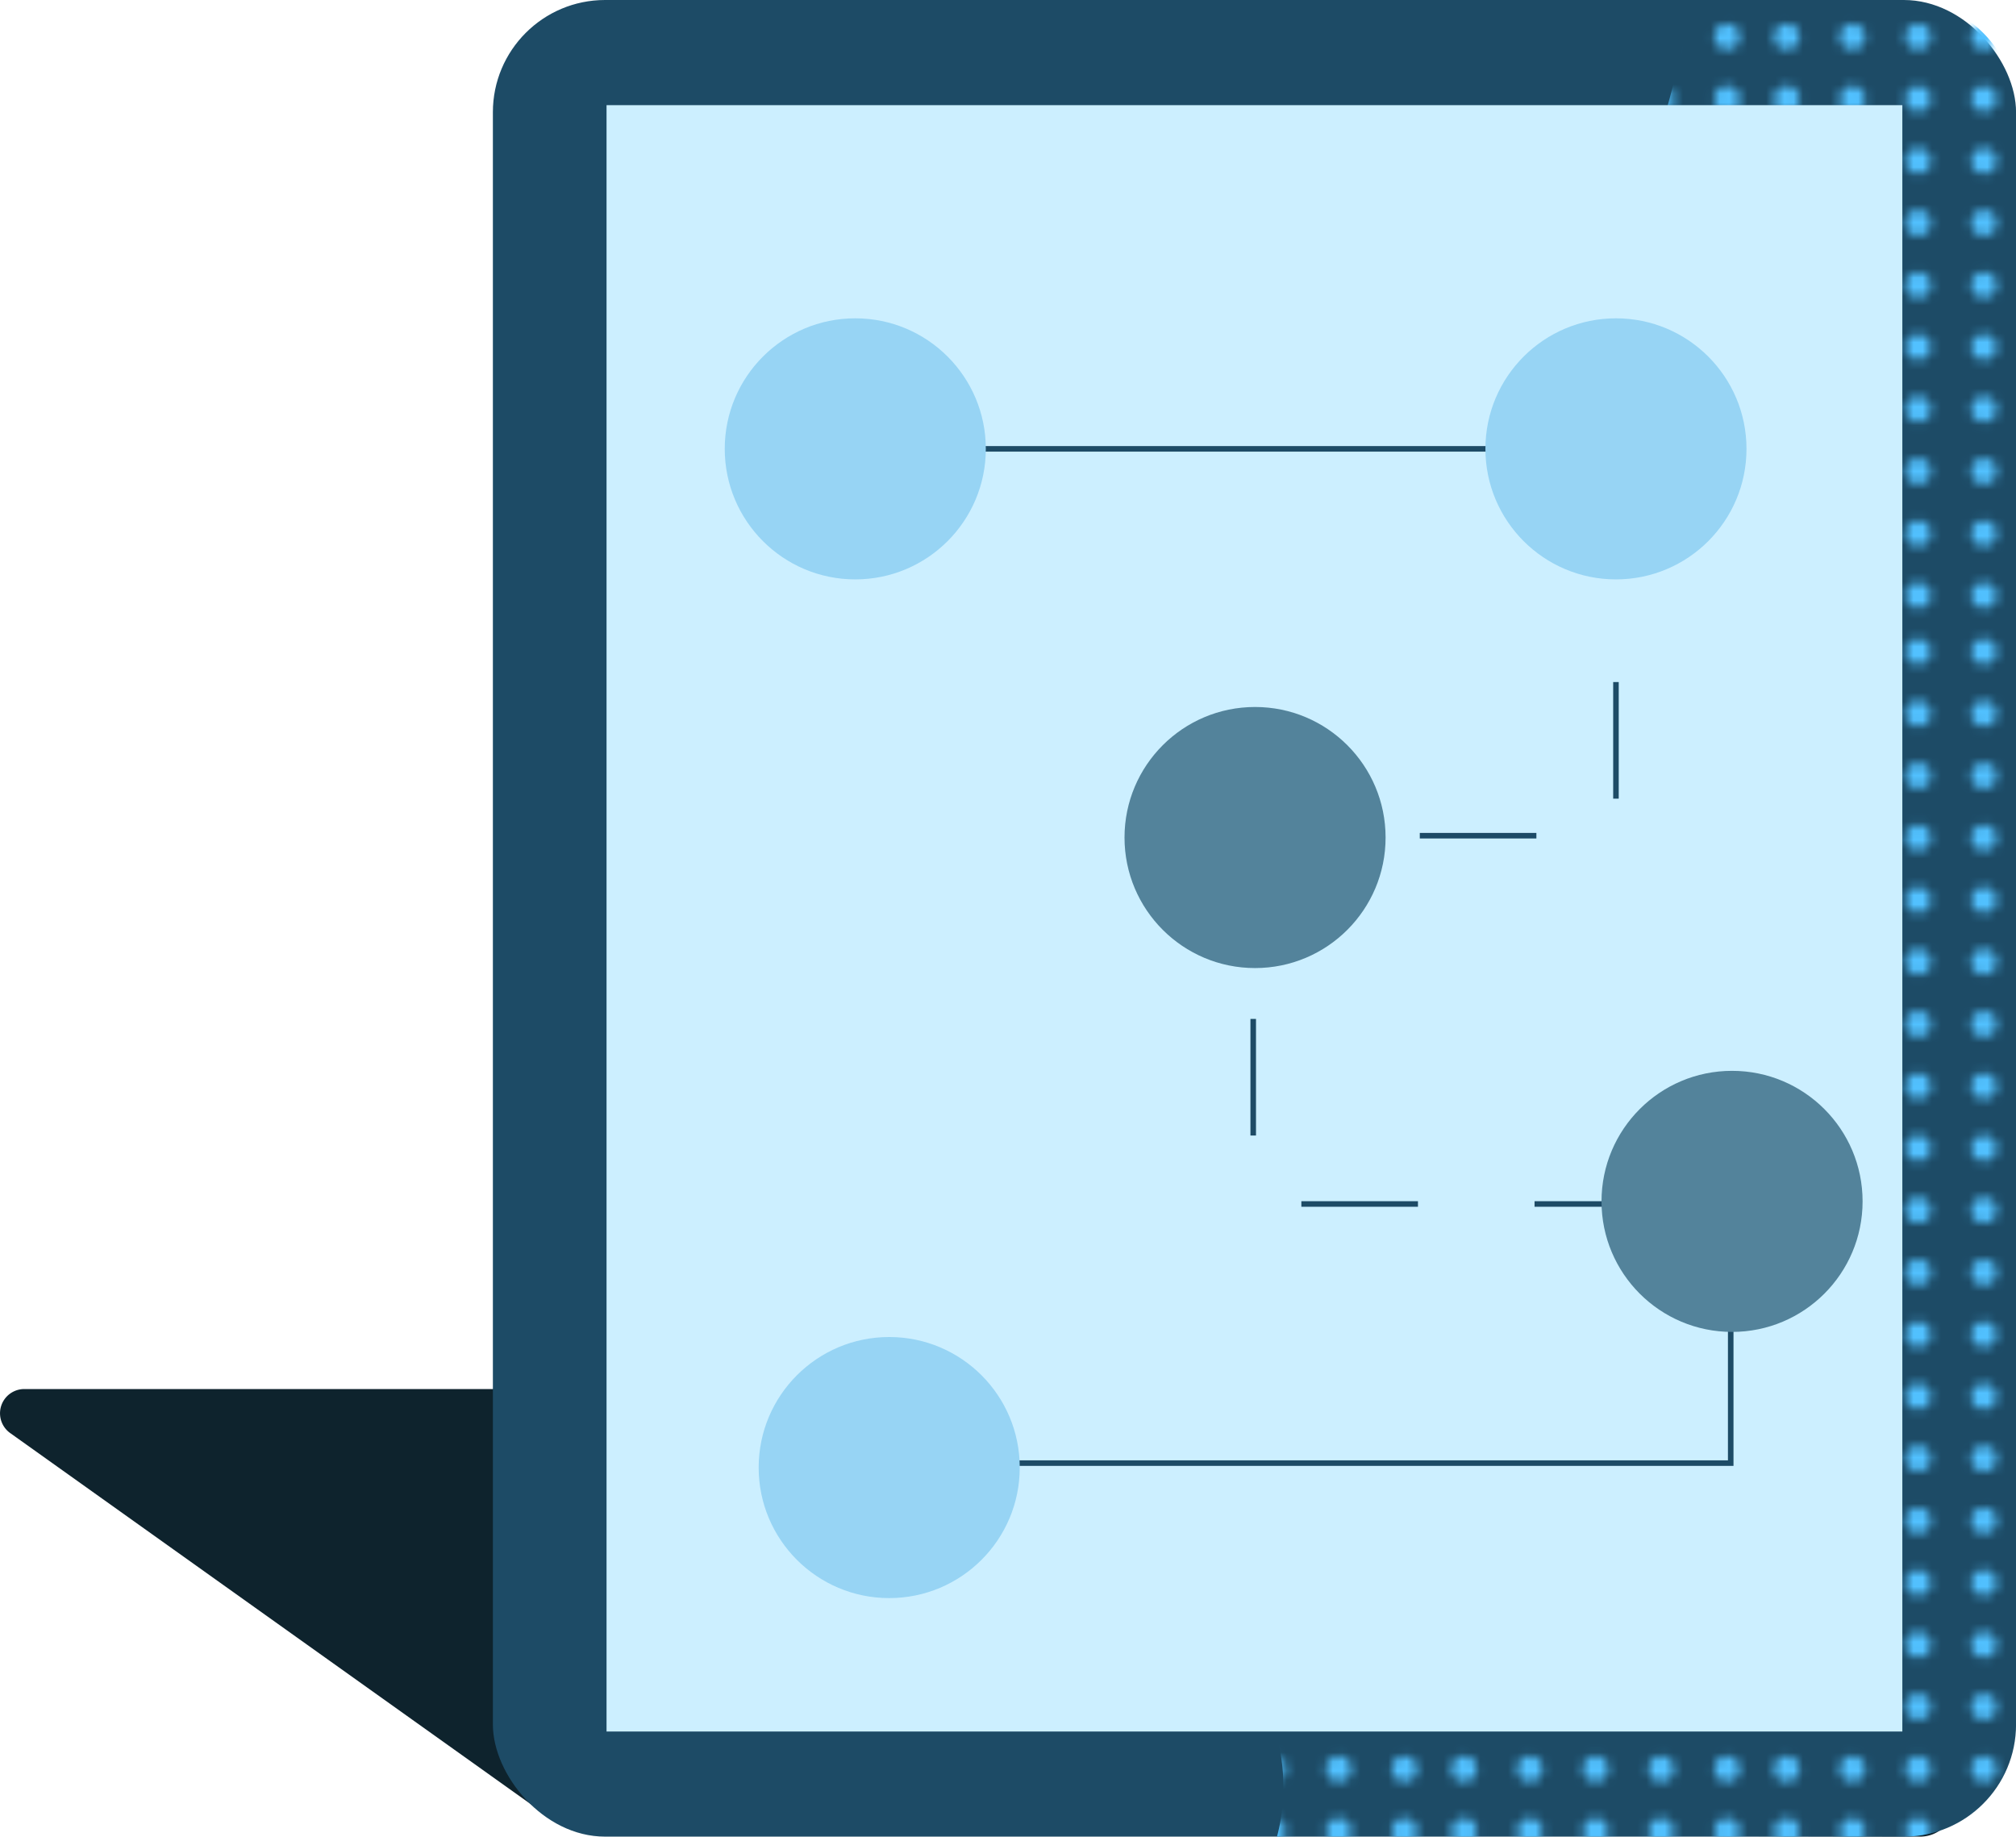 <svg xmlns="http://www.w3.org/2000/svg" viewBox="0 0 363.09 330.78"><defs><style>.cls-7{fill:none}.cls-2{fill:#52c1ff}.cls-7{stroke:#1d4b66;stroke-miterlimit:10}.cls-9{fill:#97d4f4}.cls-10{fill:#53839b}</style><pattern id="_111" data-name="111" width="140" height="161" patternTransform="matrix(-1.66 0 0 1.66 -2152.83 3586.65)" patternUnits="userSpaceOnUse"><path fill="none" d="M0 0h140v161H0z"/><circle class="cls-2" cx="125.74" cy="3.05" r="1.39"/><circle class="cls-2" cx="132.87" cy="3.05" r="1.39"/><circle class="cls-2" cx="140" cy="3.05" r="1.39"/><circle class="cls-2" cx="125.74" cy="9.78" r="1.39"/><circle class="cls-2" cx="132.87" cy="9.78" r="1.39"/><circle class="cls-2" cx="140" cy="9.78" r="1.39"/><circle class="cls-2" cx="125.74" cy="16.52" r="1.39"/><circle class="cls-2" cx="132.87" cy="16.52" r="1.39"/><circle class="cls-2" cx="140" cy="16.52" r="1.39"/><circle class="cls-2" cx="125.74" cy="23.25" r="1.39"/><circle class="cls-2" cx="132.87" cy="23.25" r="1.39"/><circle class="cls-2" cx="140" cy="23.25" r="1.39"/><circle class="cls-2" cx="125.74" cy="29.99" r="1.39"/><circle class="cls-2" cx="132.87" cy="29.99" r="1.39"/><circle class="cls-2" cx="140" cy="29.99" r="1.39"/><circle class="cls-2" cx="125.74" cy="36.72" r="1.39"/><circle class="cls-2" cx="132.87" cy="36.72" r="1.39"/><circle class="cls-2" cx="140" cy="36.72" r="1.39"/><circle class="cls-2" cx="125.74" cy="43.46" r="1.39"/><circle class="cls-2" cx="132.87" cy="43.46" r="1.39"/><circle class="cls-2" cx="140" cy="43.46" r="1.39"/><circle class="cls-2" cx="125.74" cy="50.19" r="1.39"/><circle class="cls-2" cx="132.87" cy="50.19" r="1.39"/><circle class="cls-2" cx="140" cy="50.19" r="1.39"/><circle class="cls-2" cx="125.74" cy="56.93" r="1.39"/><circle class="cls-2" cx="132.87" cy="56.93" r="1.39"/><circle class="cls-2" cx="140" cy="56.93" r="1.39"/><circle class="cls-2" cx="125.74" cy="63.66" r="1.39"/><circle class="cls-2" cx="132.87" cy="63.66" r="1.39"/><circle class="cls-2" cx="140" cy="63.66" r="1.39"/><circle class="cls-2" cx="125.74" cy="70.4" r="1.39"/><circle class="cls-2" cx="132.87" cy="70.4" r="1.39"/><circle class="cls-2" cx="140" cy="70.4" r="1.39"/><circle class="cls-2" cx="125.74" cy="77.13" r="1.39"/><circle class="cls-2" cx="132.87" cy="77.13" r="1.39"/><circle class="cls-2" cx="140" cy="77.13" r="1.39"/><circle class="cls-2" cx="125.74" cy="83.87" r="1.39"/><circle class="cls-2" cx="132.87" cy="83.87" r="1.39"/><circle class="cls-2" cx="140" cy="83.87" r="1.39"/><circle class="cls-2" cx="125.74" cy="90.6" r="1.39"/><circle class="cls-2" cx="132.87" cy="90.6" r="1.39"/><circle class="cls-2" cx="140" cy="90.6" r="1.39"/><circle class="cls-2" cx="125.74" cy="97.34" r="1.39"/><circle class="cls-2" cx="132.87" cy="97.34" r="1.39"/><circle class="cls-2" cx="140" cy="97.34" r="1.39"/><circle class="cls-2" cx="125.74" cy="104.07" r="1.39"/><circle class="cls-2" cx="132.87" cy="104.07" r="1.39"/><circle class="cls-2" cx="140" cy="104.07" r="1.39"/><circle class="cls-2" cx="125.74" cy="110.81" r="1.39"/><circle class="cls-2" cx="132.87" cy="110.81" r="1.39"/><circle class="cls-2" cx="140" cy="110.81" r="1.39"/><circle class="cls-2" cx="125.74" cy="117.54" r="1.39"/><circle class="cls-2" cx="132.87" cy="117.54" r="1.39"/><circle class="cls-2" cx="140" cy="117.54" r="1.39"/><circle class="cls-2" cx="125.74" cy="124.28" r="1.39"/><circle class="cls-2" cx="132.87" cy="124.28" r="1.39"/><circle class="cls-2" cx="140" cy="124.28" r="1.39"/><circle class="cls-2" cx="125.74" cy="131.01" r="1.39"/><circle class="cls-2" cx="132.87" cy="131.01" r="1.39"/><circle class="cls-2" cx="140" cy="131.01" r="1.39"/><circle class="cls-2" cx="125.74" cy="137.75" r="1.39"/><circle class="cls-2" cx="132.87" cy="137.75" r="1.39"/><circle class="cls-2" cx="140" cy="137.75" r="1.39"/><circle class="cls-2" cx="125.74" cy="144.48" r="1.39"/><circle class="cls-2" cx="132.87" cy="144.48" r="1.39"/><circle class="cls-2" cx="140" cy="144.48" r="1.39"/><circle class="cls-2" cx="125.74" cy="151.22" r="1.39"/><circle class="cls-2" cx="132.87" cy="151.22" r="1.39"/><circle class="cls-2" cx="140" cy="151.22" r="1.39"/><circle class="cls-2" cx="125.74" cy="157.95" r="1.39"/><circle class="cls-2" cx="132.87" cy="157.95" r="1.39"/><circle class="cls-2" cx="140" cy="157.95" r="1.39"/><circle class="cls-2" cx="90.74" cy="3.05" r="1.39"/><circle class="cls-2" cx="97.87" cy="3.05" r="1.39"/><circle class="cls-2" cx="105" cy="3.05" r="1.39"/><circle class="cls-2" cx="112.13" cy="3.05" r="1.39"/><circle class="cls-2" cx="119.26" cy="3.05" r="1.39"/><circle class="cls-2" cx="90.74" cy="9.78" r="1.39"/><circle class="cls-2" cx="97.87" cy="9.78" r="1.39"/><circle class="cls-2" cx="105" cy="9.78" r="1.39"/><circle class="cls-2" cx="112.13" cy="9.78" r="1.39"/><circle class="cls-2" cx="119.26" cy="9.78" r="1.39"/><circle class="cls-2" cx="90.74" cy="16.52" r="1.39"/><circle class="cls-2" cx="97.87" cy="16.52" r="1.39"/><circle class="cls-2" cx="105" cy="16.52" r="1.39"/><circle class="cls-2" cx="112.13" cy="16.52" r="1.39"/><circle class="cls-2" cx="119.26" cy="16.52" r="1.39"/><circle class="cls-2" cx="90.74" cy="23.25" r="1.39"/><circle class="cls-2" cx="97.87" cy="23.25" r="1.39"/><circle class="cls-2" cx="105" cy="23.25" r="1.39"/><circle class="cls-2" cx="112.13" cy="23.25" r="1.39"/><circle class="cls-2" cx="119.26" cy="23.25" r="1.39"/><circle class="cls-2" cx="90.74" cy="29.99" r="1.39"/><circle class="cls-2" cx="97.87" cy="29.99" r="1.39"/><circle class="cls-2" cx="105" cy="29.99" r="1.39"/><circle class="cls-2" cx="112.13" cy="29.99" r="1.39"/><circle class="cls-2" cx="119.26" cy="29.99" r="1.39"/><circle class="cls-2" cx="90.74" cy="36.72" r="1.39"/><circle class="cls-2" cx="97.87" cy="36.72" r="1.39"/><circle class="cls-2" cx="105" cy="36.72" r="1.39"/><circle class="cls-2" cx="112.13" cy="36.72" r="1.39"/><circle class="cls-2" cx="119.26" cy="36.72" r="1.39"/><circle class="cls-2" cx="90.74" cy="43.46" r="1.39"/><circle class="cls-2" cx="97.87" cy="43.46" r="1.39"/><circle class="cls-2" cx="105" cy="43.46" r="1.39"/><circle class="cls-2" cx="112.13" cy="43.46" r="1.39"/><circle class="cls-2" cx="119.26" cy="43.46" r="1.39"/><circle class="cls-2" cx="90.74" cy="50.19" r="1.39"/><circle class="cls-2" cx="97.87" cy="50.19" r="1.39"/><circle class="cls-2" cx="105" cy="50.19" r="1.39"/><circle class="cls-2" cx="112.13" cy="50.19" r="1.39"/><circle class="cls-2" cx="119.26" cy="50.19" r="1.39"/><circle class="cls-2" cx="90.74" cy="56.93" r="1.39"/><circle class="cls-2" cx="97.87" cy="56.93" r="1.39"/><circle class="cls-2" cx="105" cy="56.93" r="1.39"/><circle class="cls-2" cx="112.13" cy="56.93" r="1.39"/><circle class="cls-2" cx="119.26" cy="56.93" r="1.39"/><circle class="cls-2" cx="90.74" cy="63.66" r="1.39"/><circle class="cls-2" cx="97.87" cy="63.66" r="1.39"/><circle class="cls-2" cx="105" cy="63.66" r="1.39"/><circle class="cls-2" cx="112.13" cy="63.66" r="1.39"/><circle class="cls-2" cx="119.26" cy="63.66" r="1.39"/><circle class="cls-2" cx="90.74" cy="70.4" r="1.39"/><circle class="cls-2" cx="97.87" cy="70.4" r="1.39"/><circle class="cls-2" cx="105" cy="70.4" r="1.39"/><circle class="cls-2" cx="112.13" cy="70.4" r="1.39"/><circle class="cls-2" cx="119.26" cy="70.4" r="1.39"/><circle class="cls-2" cx="90.74" cy="77.13" r="1.39"/><circle class="cls-2" cx="97.87" cy="77.13" r="1.39"/><circle class="cls-2" cx="105" cy="77.13" r="1.39"/><circle class="cls-2" cx="112.13" cy="77.13" r="1.39"/><circle class="cls-2" cx="119.26" cy="77.13" r="1.39"/><circle class="cls-2" cx="90.74" cy="83.87" r="1.39"/><circle class="cls-2" cx="97.87" cy="83.87" r="1.39"/><circle class="cls-2" cx="105" cy="83.87" r="1.39"/><circle class="cls-2" cx="112.13" cy="83.87" r="1.39"/><circle class="cls-2" cx="119.26" cy="83.87" r="1.39"/><circle class="cls-2" cx="90.74" cy="90.6" r="1.39"/><circle class="cls-2" cx="97.87" cy="90.6" r="1.39"/><circle class="cls-2" cx="105" cy="90.6" r="1.39"/><circle class="cls-2" cx="112.13" cy="90.6" r="1.39"/><circle class="cls-2" cx="119.26" cy="90.6" r="1.39"/><circle class="cls-2" cx="90.74" cy="97.34" r="1.39"/><circle class="cls-2" cx="97.87" cy="97.34" r="1.39"/><circle class="cls-2" cx="105" cy="97.34" r="1.39"/><circle class="cls-2" cx="112.13" cy="97.34" r="1.39"/><circle class="cls-2" cx="119.26" cy="97.34" r="1.39"/><circle class="cls-2" cx="90.74" cy="104.07" r="1.39"/><circle class="cls-2" cx="97.87" cy="104.07" r="1.39"/><circle class="cls-2" cx="105" cy="104.07" r="1.39"/><circle class="cls-2" cx="112.13" cy="104.07" r="1.39"/><circle class="cls-2" cx="119.26" cy="104.07" r="1.39"/><circle class="cls-2" cx="90.74" cy="110.81" r="1.39"/><circle class="cls-2" cx="97.87" cy="110.81" r="1.39"/><circle class="cls-2" cx="105" cy="110.81" r="1.39"/><circle class="cls-2" cx="112.13" cy="110.81" r="1.39"/><circle class="cls-2" cx="119.26" cy="110.81" r="1.39"/><circle class="cls-2" cx="90.74" cy="117.54" r="1.39"/><circle class="cls-2" cx="97.87" cy="117.54" r="1.39"/><circle class="cls-2" cx="105" cy="117.54" r="1.39"/><circle class="cls-2" cx="112.13" cy="117.54" r="1.39"/><circle class="cls-2" cx="119.26" cy="117.54" r="1.39"/><circle class="cls-2" cx="90.74" cy="124.28" r="1.39"/><circle class="cls-2" cx="97.87" cy="124.28" r="1.39"/><circle class="cls-2" cx="105" cy="124.28" r="1.39"/><circle class="cls-2" cx="112.13" cy="124.28" r="1.39"/><circle class="cls-2" cx="119.26" cy="124.28" r="1.39"/><circle class="cls-2" cx="90.74" cy="131.01" r="1.39"/><circle class="cls-2" cx="97.87" cy="131.01" r="1.39"/><circle class="cls-2" cx="105" cy="131.01" r="1.39"/><circle class="cls-2" cx="112.13" cy="131.01" r="1.39"/><circle class="cls-2" cx="119.26" cy="131.01" r="1.39"/><circle class="cls-2" cx="90.74" cy="137.75" r="1.39"/><circle class="cls-2" cx="97.87" cy="137.75" r="1.39"/><circle class="cls-2" cx="105" cy="137.75" r="1.39"/><circle class="cls-2" cx="112.13" cy="137.75" r="1.39"/><circle class="cls-2" cx="119.26" cy="137.75" r="1.39"/><circle class="cls-2" cx="90.74" cy="144.48" r="1.39"/><circle class="cls-2" cx="97.87" cy="144.48" r="1.39"/><circle class="cls-2" cx="105" cy="144.48" r="1.39"/><circle class="cls-2" cx="112.13" cy="144.48" r="1.39"/><circle class="cls-2" cx="119.26" cy="144.48" r="1.39"/><circle class="cls-2" cx="90.74" cy="151.22" r="1.39"/><circle class="cls-2" cx="97.87" cy="151.22" r="1.39"/><circle class="cls-2" cx="105" cy="151.22" r="1.39"/><circle class="cls-2" cx="112.13" cy="151.22" r="1.39"/><circle class="cls-2" cx="119.26" cy="151.22" r="1.39"/><circle class="cls-2" cx="90.74" cy="157.95" r="1.39"/><circle class="cls-2" cx="97.87" cy="157.95" r="1.39"/><circle class="cls-2" cx="105" cy="157.95" r="1.39"/><circle class="cls-2" cx="112.13" cy="157.95" r="1.39"/><circle class="cls-2" cx="119.26" cy="157.95" r="1.39"/><circle class="cls-2" cx="55.74" cy="3.05" r="1.39"/><circle class="cls-2" cx="62.87" cy="3.05" r="1.39"/><circle class="cls-2" cx="70" cy="3.05" r="1.39"/><circle class="cls-2" cx="77.13" cy="3.05" r="1.39"/><circle class="cls-2" cx="84.26" cy="3.05" r="1.39"/><circle class="cls-2" cx="55.74" cy="9.78" r="1.39"/><circle class="cls-2" cx="62.87" cy="9.78" r="1.39"/><circle class="cls-2" cx="70" cy="9.78" r="1.39"/><circle class="cls-2" cx="77.13" cy="9.78" r="1.39"/><circle class="cls-2" cx="84.26" cy="9.78" r="1.39"/><circle class="cls-2" cx="55.74" cy="16.52" r="1.39"/><circle class="cls-2" cx="62.87" cy="16.52" r="1.39"/><circle class="cls-2" cx="70" cy="16.52" r="1.39"/><circle class="cls-2" cx="77.13" cy="16.52" r="1.39"/><circle class="cls-2" cx="84.26" cy="16.52" r="1.39"/><circle class="cls-2" cx="55.74" cy="23.25" r="1.39"/><circle class="cls-2" cx="62.87" cy="23.25" r="1.39"/><circle class="cls-2" cx="70" cy="23.25" r="1.39"/><circle class="cls-2" cx="77.13" cy="23.25" r="1.39"/><circle class="cls-2" cx="84.26" cy="23.25" r="1.39"/><circle class="cls-2" cx="55.74" cy="29.99" r="1.39"/><circle class="cls-2" cx="62.87" cy="29.99" r="1.39"/><circle class="cls-2" cx="70" cy="29.99" r="1.39"/><circle class="cls-2" cx="77.13" cy="29.99" r="1.39"/><circle class="cls-2" cx="84.26" cy="29.99" r="1.39"/><circle class="cls-2" cx="55.74" cy="36.72" r="1.39"/><circle class="cls-2" cx="62.87" cy="36.72" r="1.39"/><circle class="cls-2" cx="70" cy="36.72" r="1.39"/><circle class="cls-2" cx="77.13" cy="36.72" r="1.39"/><circle class="cls-2" cx="84.26" cy="36.72" r="1.39"/><circle class="cls-2" cx="55.74" cy="43.46" r="1.39"/><circle class="cls-2" cx="62.87" cy="43.46" r="1.39"/><circle class="cls-2" cx="70" cy="43.46" r="1.39"/><circle class="cls-2" cx="77.13" cy="43.46" r="1.39"/><circle class="cls-2" cx="84.26" cy="43.46" r="1.39"/><circle class="cls-2" cx="55.74" cy="50.19" r="1.39"/><circle class="cls-2" cx="62.87" cy="50.19" r="1.39"/><circle class="cls-2" cx="70" cy="50.19" r="1.39"/><circle class="cls-2" cx="77.13" cy="50.19" r="1.39"/><circle class="cls-2" cx="84.26" cy="50.19" r="1.39"/><circle class="cls-2" cx="55.74" cy="56.93" r="1.39"/><circle class="cls-2" cx="62.87" cy="56.93" r="1.39"/><circle class="cls-2" cx="70" cy="56.93" r="1.39"/><circle class="cls-2" cx="77.13" cy="56.93" r="1.39"/><circle class="cls-2" cx="84.26" cy="56.93" r="1.39"/><circle class="cls-2" cx="55.74" cy="63.66" r="1.39"/><circle class="cls-2" cx="62.87" cy="63.66" r="1.39"/><circle class="cls-2" cx="70" cy="63.66" r="1.39"/><circle class="cls-2" cx="77.13" cy="63.66" r="1.39"/><circle class="cls-2" cx="84.26" cy="63.66" r="1.39"/><circle class="cls-2" cx="55.74" cy="70.4" r="1.39"/><circle class="cls-2" cx="62.87" cy="70.4" r="1.39"/><circle class="cls-2" cx="70" cy="70.4" r="1.39"/><circle class="cls-2" cx="77.13" cy="70.4" r="1.39"/><circle class="cls-2" cx="84.26" cy="70.4" r="1.39"/><circle class="cls-2" cx="55.74" cy="77.13" r="1.39"/><circle class="cls-2" cx="62.87" cy="77.13" r="1.39"/><circle class="cls-2" cx="70" cy="77.13" r="1.39"/><circle class="cls-2" cx="77.13" cy="77.13" r="1.39"/><circle class="cls-2" cx="84.26" cy="77.13" r="1.39"/><circle class="cls-2" cx="55.74" cy="83.87" r="1.39"/><circle class="cls-2" cx="62.87" cy="83.87" r="1.39"/><circle class="cls-2" cx="70" cy="83.87" r="1.39"/><circle class="cls-2" cx="77.13" cy="83.87" r="1.39"/><circle class="cls-2" cx="84.26" cy="83.87" r="1.39"/><circle class="cls-2" cx="55.74" cy="90.6" r="1.39"/><circle class="cls-2" cx="62.87" cy="90.6" r="1.39"/><circle class="cls-2" cx="70" cy="90.6" r="1.39"/><circle class="cls-2" cx="77.13" cy="90.6" r="1.39"/><circle class="cls-2" cx="84.26" cy="90.6" r="1.39"/><circle class="cls-2" cx="55.74" cy="97.34" r="1.39"/><circle class="cls-2" cx="62.87" cy="97.34" r="1.39"/><circle class="cls-2" cx="70" cy="97.34" r="1.39"/><circle class="cls-2" cx="77.13" cy="97.34" r="1.39"/><circle class="cls-2" cx="84.26" cy="97.34" r="1.39"/><circle class="cls-2" cx="55.74" cy="104.07" r="1.39"/><circle class="cls-2" cx="62.87" cy="104.07" r="1.39"/><circle class="cls-2" cx="70" cy="104.07" r="1.39"/><circle class="cls-2" cx="77.13" cy="104.07" r="1.39"/><circle class="cls-2" cx="84.26" cy="104.07" r="1.39"/><circle class="cls-2" cx="55.74" cy="110.81" r="1.39"/><circle class="cls-2" cx="62.87" cy="110.81" r="1.39"/><circle class="cls-2" cx="70" cy="110.81" r="1.39"/><circle class="cls-2" cx="77.13" cy="110.81" r="1.39"/><circle class="cls-2" cx="84.26" cy="110.81" r="1.39"/><circle class="cls-2" cx="55.74" cy="117.54" r="1.39"/><circle class="cls-2" cx="62.87" cy="117.54" r="1.39"/><circle class="cls-2" cx="70" cy="117.54" r="1.39"/><circle class="cls-2" cx="77.13" cy="117.54" r="1.39"/><circle class="cls-2" cx="84.26" cy="117.54" r="1.39"/><circle class="cls-2" cx="55.74" cy="124.28" r="1.39"/><circle class="cls-2" cx="62.87" cy="124.28" r="1.39"/><circle class="cls-2" cx="70" cy="124.28" r="1.39"/><circle class="cls-2" cx="77.13" cy="124.28" r="1.39"/><circle class="cls-2" cx="84.26" cy="124.28" r="1.39"/><circle class="cls-2" cx="55.74" cy="131.01" r="1.39"/><circle class="cls-2" cx="62.87" cy="131.01" r="1.39"/><circle class="cls-2" cx="70" cy="131.01" r="1.39"/><circle class="cls-2" cx="77.13" cy="131.01" r="1.39"/><circle class="cls-2" cx="84.26" cy="131.01" r="1.39"/><circle class="cls-2" cx="55.74" cy="137.75" r="1.39"/><circle class="cls-2" cx="62.87" cy="137.75" r="1.39"/><circle class="cls-2" cx="70" cy="137.75" r="1.39"/><circle class="cls-2" cx="77.13" cy="137.75" r="1.39"/><circle class="cls-2" cx="84.26" cy="137.75" r="1.39"/><circle class="cls-2" cx="55.74" cy="144.48" r="1.39"/><circle class="cls-2" cx="62.87" cy="144.48" r="1.39"/><circle class="cls-2" cx="70" cy="144.48" r="1.39"/><circle class="cls-2" cx="77.13" cy="144.48" r="1.39"/><circle class="cls-2" cx="84.26" cy="144.48" r="1.39"/><circle class="cls-2" cx="55.74" cy="151.22" r="1.39"/><circle class="cls-2" cx="62.87" cy="151.22" r="1.39"/><circle class="cls-2" cx="70" cy="151.22" r="1.39"/><circle class="cls-2" cx="77.13" cy="151.22" r="1.39"/><circle class="cls-2" cx="84.26" cy="151.22" r="1.39"/><circle class="cls-2" cx="55.74" cy="157.95" r="1.39"/><circle class="cls-2" cx="62.87" cy="157.95" r="1.39"/><circle class="cls-2" cx="70" cy="157.95" r="1.39"/><circle class="cls-2" cx="77.13" cy="157.95" r="1.39"/><circle class="cls-2" cx="84.26" cy="157.95" r="1.39"/><circle class="cls-2" cx="20.74" cy="3.05" r="1.39"/><circle class="cls-2" cx="27.87" cy="3.05" r="1.39"/><circle class="cls-2" cx="35" cy="3.05" r="1.39"/><circle class="cls-2" cx="42.13" cy="3.05" r="1.39"/><circle class="cls-2" cx="49.26" cy="3.05" r="1.39"/><circle class="cls-2" cx="20.74" cy="9.78" r="1.39"/><circle class="cls-2" cx="27.87" cy="9.78" r="1.39"/><circle class="cls-2" cx="35" cy="9.78" r="1.39"/><circle class="cls-2" cx="42.13" cy="9.78" r="1.39"/><circle class="cls-2" cx="49.26" cy="9.78" r="1.39"/><circle class="cls-2" cx="20.74" cy="16.52" r="1.39"/><circle class="cls-2" cx="27.87" cy="16.52" r="1.39"/><circle class="cls-2" cx="35" cy="16.52" r="1.39"/><circle class="cls-2" cx="42.13" cy="16.52" r="1.39"/><circle class="cls-2" cx="49.26" cy="16.52" r="1.39"/><circle class="cls-2" cx="20.74" cy="23.25" r="1.39"/><circle class="cls-2" cx="27.87" cy="23.25" r="1.39"/><circle class="cls-2" cx="35" cy="23.25" r="1.39"/><circle class="cls-2" cx="42.13" cy="23.25" r="1.39"/><circle class="cls-2" cx="49.26" cy="23.25" r="1.39"/><circle class="cls-2" cx="20.74" cy="29.99" r="1.39"/><circle class="cls-2" cx="27.87" cy="29.99" r="1.39"/><circle class="cls-2" cx="35" cy="29.99" r="1.39"/><circle class="cls-2" cx="42.13" cy="29.99" r="1.39"/><circle class="cls-2" cx="49.26" cy="29.99" r="1.39"/><circle class="cls-2" cx="20.74" cy="36.72" r="1.39"/><circle class="cls-2" cx="27.87" cy="36.72" r="1.39"/><circle class="cls-2" cx="35" cy="36.72" r="1.39"/><circle class="cls-2" cx="42.13" cy="36.72" r="1.39"/><circle class="cls-2" cx="49.26" cy="36.72" r="1.39"/><circle class="cls-2" cx="20.74" cy="43.46" r="1.39"/><circle class="cls-2" cx="27.87" cy="43.46" r="1.39"/><circle class="cls-2" cx="35" cy="43.46" r="1.39"/><circle class="cls-2" cx="42.13" cy="43.46" r="1.39"/><circle class="cls-2" cx="49.26" cy="43.46" r="1.39"/><circle class="cls-2" cx="20.74" cy="50.19" r="1.39"/><circle class="cls-2" cx="27.87" cy="50.19" r="1.39"/><circle class="cls-2" cx="35" cy="50.19" r="1.39"/><circle class="cls-2" cx="42.13" cy="50.19" r="1.39"/><circle class="cls-2" cx="49.26" cy="50.19" r="1.39"/><circle class="cls-2" cx="20.74" cy="56.93" r="1.39"/><circle class="cls-2" cx="27.87" cy="56.93" r="1.39"/><circle class="cls-2" cx="35" cy="56.93" r="1.39"/><circle class="cls-2" cx="42.13" cy="56.93" r="1.39"/><circle class="cls-2" cx="49.26" cy="56.93" r="1.39"/><circle class="cls-2" cx="20.74" cy="63.66" r="1.39"/><circle class="cls-2" cx="27.87" cy="63.66" r="1.39"/><circle class="cls-2" cx="35" cy="63.66" r="1.39"/><circle class="cls-2" cx="42.13" cy="63.66" r="1.39"/><circle class="cls-2" cx="49.26" cy="63.66" r="1.39"/><circle class="cls-2" cx="20.74" cy="70.4" r="1.39"/><circle class="cls-2" cx="27.87" cy="70.4" r="1.39"/><circle class="cls-2" cx="35" cy="70.4" r="1.39"/><circle class="cls-2" cx="42.13" cy="70.4" r="1.39"/><circle class="cls-2" cx="49.26" cy="70.4" r="1.39"/><circle class="cls-2" cx="20.74" cy="77.13" r="1.39"/><circle class="cls-2" cx="27.87" cy="77.13" r="1.39"/><circle class="cls-2" cx="35" cy="77.13" r="1.39"/><circle class="cls-2" cx="42.13" cy="77.13" r="1.39"/><circle class="cls-2" cx="49.26" cy="77.13" r="1.39"/><circle class="cls-2" cx="20.74" cy="83.87" r="1.39"/><circle class="cls-2" cx="27.87" cy="83.87" r="1.39"/><circle class="cls-2" cx="35" cy="83.87" r="1.39"/><circle class="cls-2" cx="42.13" cy="83.87" r="1.39"/><circle class="cls-2" cx="49.26" cy="83.87" r="1.39"/><circle class="cls-2" cx="20.74" cy="90.6" r="1.39"/><circle class="cls-2" cx="27.87" cy="90.6" r="1.39"/><circle class="cls-2" cx="35" cy="90.6" r="1.39"/><circle class="cls-2" cx="42.13" cy="90.6" r="1.39"/><circle class="cls-2" cx="49.26" cy="90.6" r="1.39"/><circle class="cls-2" cx="20.74" cy="97.34" r="1.39"/><circle class="cls-2" cx="27.87" cy="97.34" r="1.39"/><circle class="cls-2" cx="35" cy="97.34" r="1.39"/><circle class="cls-2" cx="42.13" cy="97.34" r="1.39"/><circle class="cls-2" cx="49.26" cy="97.34" r="1.39"/><circle class="cls-2" cx="20.74" cy="104.07" r="1.39"/><circle class="cls-2" cx="27.87" cy="104.07" r="1.39"/><circle class="cls-2" cx="35" cy="104.07" r="1.39"/><circle class="cls-2" cx="42.13" cy="104.07" r="1.39"/><circle class="cls-2" cx="49.26" cy="104.07" r="1.39"/><circle class="cls-2" cx="20.74" cy="110.81" r="1.39"/><circle class="cls-2" cx="27.87" cy="110.81" r="1.39"/><circle class="cls-2" cx="35" cy="110.81" r="1.39"/><circle class="cls-2" cx="42.13" cy="110.81" r="1.39"/><circle class="cls-2" cx="49.26" cy="110.81" r="1.39"/><circle class="cls-2" cx="20.74" cy="117.54" r="1.39"/><circle class="cls-2" cx="27.87" cy="117.54" r="1.39"/><circle class="cls-2" cx="35" cy="117.54" r="1.39"/><circle class="cls-2" cx="42.13" cy="117.54" r="1.39"/><circle class="cls-2" cx="49.26" cy="117.54" r="1.39"/><circle class="cls-2" cx="20.74" cy="124.28" r="1.39"/><circle class="cls-2" cx="27.87" cy="124.28" r="1.39"/><circle class="cls-2" cx="35" cy="124.28" r="1.39"/><circle class="cls-2" cx="42.13" cy="124.28" r="1.39"/><circle class="cls-2" cx="49.26" cy="124.28" r="1.39"/><circle class="cls-2" cx="20.74" cy="131.01" r="1.39"/><circle class="cls-2" cx="27.87" cy="131.01" r="1.39"/><circle class="cls-2" cx="35" cy="131.01" r="1.39"/><circle class="cls-2" cx="42.13" cy="131.01" r="1.39"/><circle class="cls-2" cx="49.26" cy="131.01" r="1.39"/><circle class="cls-2" cx="20.74" cy="137.75" r="1.39"/><circle class="cls-2" cx="27.87" cy="137.75" r="1.39"/><circle class="cls-2" cx="35" cy="137.75" r="1.39"/><circle class="cls-2" cx="42.13" cy="137.75" r="1.39"/><circle class="cls-2" cx="49.26" cy="137.75" r="1.39"/><circle class="cls-2" cx="20.74" cy="144.48" r="1.39"/><circle class="cls-2" cx="27.87" cy="144.48" r="1.39"/><circle class="cls-2" cx="35" cy="144.48" r="1.39"/><circle class="cls-2" cx="42.13" cy="144.48" r="1.39"/><circle class="cls-2" cx="49.26" cy="144.48" r="1.39"/><circle class="cls-2" cx="20.74" cy="151.22" r="1.39"/><circle class="cls-2" cx="27.87" cy="151.22" r="1.39"/><circle class="cls-2" cx="35" cy="151.22" r="1.39"/><circle class="cls-2" cx="42.13" cy="151.22" r="1.39"/><circle class="cls-2" cx="49.26" cy="151.22" r="1.39"/><circle class="cls-2" cx="20.74" cy="157.95" r="1.39"/><circle class="cls-2" cx="27.87" cy="157.95" r="1.39"/><circle class="cls-2" cx="35" cy="157.95" r="1.39"/><circle class="cls-2" cx="42.13" cy="157.95" r="1.39"/><circle class="cls-2" cx="49.26" cy="157.95" r="1.39"/><circle class="cls-2" cy="3.05" r="1.39"/><circle class="cls-2" cx="7.13" cy="3.05" r="1.39"/><circle class="cls-2" cx="14.26" cy="3.05" r="1.39"/><circle class="cls-2" cy="9.78" r="1.39"/><circle class="cls-2" cx="7.13" cy="9.78" r="1.39"/><circle class="cls-2" cx="14.26" cy="9.78" r="1.39"/><circle class="cls-2" cy="16.52" r="1.39"/><circle class="cls-2" cx="7.13" cy="16.52" r="1.39"/><circle class="cls-2" cx="14.26" cy="16.52" r="1.39"/><circle class="cls-2" cy="23.25" r="1.39"/><circle class="cls-2" cx="7.13" cy="23.25" r="1.39"/><circle class="cls-2" cx="14.26" cy="23.25" r="1.39"/><circle class="cls-2" cy="29.99" r="1.39"/><circle class="cls-2" cx="7.13" cy="29.99" r="1.39"/><circle class="cls-2" cx="14.26" cy="29.99" r="1.39"/><circle class="cls-2" cy="36.72" r="1.39"/><circle class="cls-2" cx="7.13" cy="36.72" r="1.39"/><circle class="cls-2" cx="14.26" cy="36.72" r="1.39"/><circle class="cls-2" cy="43.46" r="1.39"/><circle class="cls-2" cx="7.13" cy="43.46" r="1.39"/><circle class="cls-2" cx="14.26" cy="43.46" r="1.39"/><circle class="cls-2" cy="50.19" r="1.39"/><circle class="cls-2" cx="7.13" cy="50.19" r="1.39"/><circle class="cls-2" cx="14.26" cy="50.19" r="1.39"/><circle class="cls-2" cy="56.93" r="1.39"/><circle class="cls-2" cx="7.13" cy="56.93" r="1.39"/><circle class="cls-2" cx="14.26" cy="56.93" r="1.39"/><circle class="cls-2" cy="63.66" r="1.39"/><circle class="cls-2" cx="7.13" cy="63.66" r="1.39"/><circle class="cls-2" cx="14.26" cy="63.66" r="1.39"/><circle class="cls-2" cy="70.4" r="1.39"/><circle class="cls-2" cx="7.13" cy="70.4" r="1.39"/><circle class="cls-2" cx="14.26" cy="70.4" r="1.39"/><circle class="cls-2" cy="77.13" r="1.39"/><circle class="cls-2" cx="7.13" cy="77.13" r="1.39"/><circle class="cls-2" cx="14.26" cy="77.13" r="1.39"/><circle class="cls-2" cy="83.87" r="1.39"/><circle class="cls-2" cx="7.13" cy="83.87" r="1.39"/><circle class="cls-2" cx="14.26" cy="83.87" r="1.39"/><circle class="cls-2" cy="90.6" r="1.39"/><circle class="cls-2" cx="7.13" cy="90.6" r="1.39"/><circle class="cls-2" cx="14.26" cy="90.6" r="1.39"/><circle class="cls-2" cy="97.34" r="1.39"/><circle class="cls-2" cx="7.13" cy="97.34" r="1.39"/><circle class="cls-2" cx="14.26" cy="97.34" r="1.39"/><circle class="cls-2" cy="104.07" r="1.39"/><circle class="cls-2" cx="7.13" cy="104.07" r="1.39"/><circle class="cls-2" cx="14.26" cy="104.07" r="1.39"/><circle class="cls-2" cy="110.81" r="1.39"/><circle class="cls-2" cx="7.13" cy="110.81" r="1.39"/><circle class="cls-2" cx="14.26" cy="110.81" r="1.39"/><circle class="cls-2" cy="117.54" r="1.39"/><circle class="cls-2" cx="7.13" cy="117.54" r="1.39"/><circle class="cls-2" cx="14.26" cy="117.54" r="1.39"/><circle class="cls-2" cy="124.28" r="1.39"/><circle class="cls-2" cx="7.13" cy="124.28" r="1.39"/><circle class="cls-2" cx="14.26" cy="124.28" r="1.39"/><circle class="cls-2" cy="131.01" r="1.39"/><circle class="cls-2" cx="7.13" cy="131.01" r="1.39"/><circle class="cls-2" cx="14.26" cy="131.01" r="1.39"/><circle class="cls-2" cy="137.75" r="1.39"/><circle class="cls-2" cx="7.13" cy="137.75" r="1.39"/><circle class="cls-2" cx="14.26" cy="137.75" r="1.39"/><circle class="cls-2" cy="144.48" r="1.39"/><circle class="cls-2" cx="7.13" cy="144.48" r="1.39"/><circle class="cls-2" cx="14.26" cy="144.48" r="1.39"/><circle class="cls-2" cy="151.22" r="1.39"/><circle class="cls-2" cx="7.13" cy="151.22" r="1.39"/><circle class="cls-2" cx="14.26" cy="151.22" r="1.39"/><circle class="cls-2" cy="157.95" r="1.39"/><circle class="cls-2" cx="7.13" cy="157.95" r="1.39"/><circle class="cls-2" cx="14.26" cy="157.95" r="1.39"/></pattern></defs><g id="Layer_2" data-name="Layer 2"><g id="Layer_1-2" data-name="Layer 1"><path d="M349.71 319.78a6.18 6.18 0 0 1-3.94 11l-238.49-.52a13.37 13.37 0 0 1-8.49-3.05L1.84 258.1a4.37 4.37 0 0 1 2.54-7.93h259.8a2.43 2.43 0 0 1 1.53.55z" fill="#0e232d"/><rect x="88.77" width="274.33" height="330.78" rx="20.21" ry="20.21" fill="#1d4b66"/><path d="M342.88 0h-38.06c-4 20.88-11.16 41.24-18.19 61.45-3.3 19.31-7 38.55-11.32 57.67C262 178 242.72 237 213.11 290c6.84 3.86 12.24 10.91 15.08 17.63a35.58 35.58 0 0 1 1.81 23.15h112.88a20.21 20.21 0 0 0 20.21-20.21V20.21A20.21 20.21 0 0 0 342.88 0z" fill="url(#_111)"/><path fill="#ccefff" d="M109.24 18.94h233.38v292.91H109.24z"/><path class="cls-7" d="M311.71 216.84v46.67H143.04"/><path stroke-dasharray="21" stroke="#1d4b66" stroke-miterlimit="10" fill="none" d="M291.04 80.84v69.67h-65.33v66.33h86"/><path class="cls-7" d="M154.04 80.84h137"/><circle class="cls-9" cx="154.04" cy="80.84" r="23.51"/><circle class="cls-9" cx="291.04" cy="80.84" r="23.51"/><circle class="cls-10" cx="226.04" cy="150.84" r="23.51"/><circle class="cls-10" cx="311.95" cy="216.37" r="23.51"/><circle class="cls-9" cx="160.15" cy="264.31" r="23.51"/></g></g></svg>